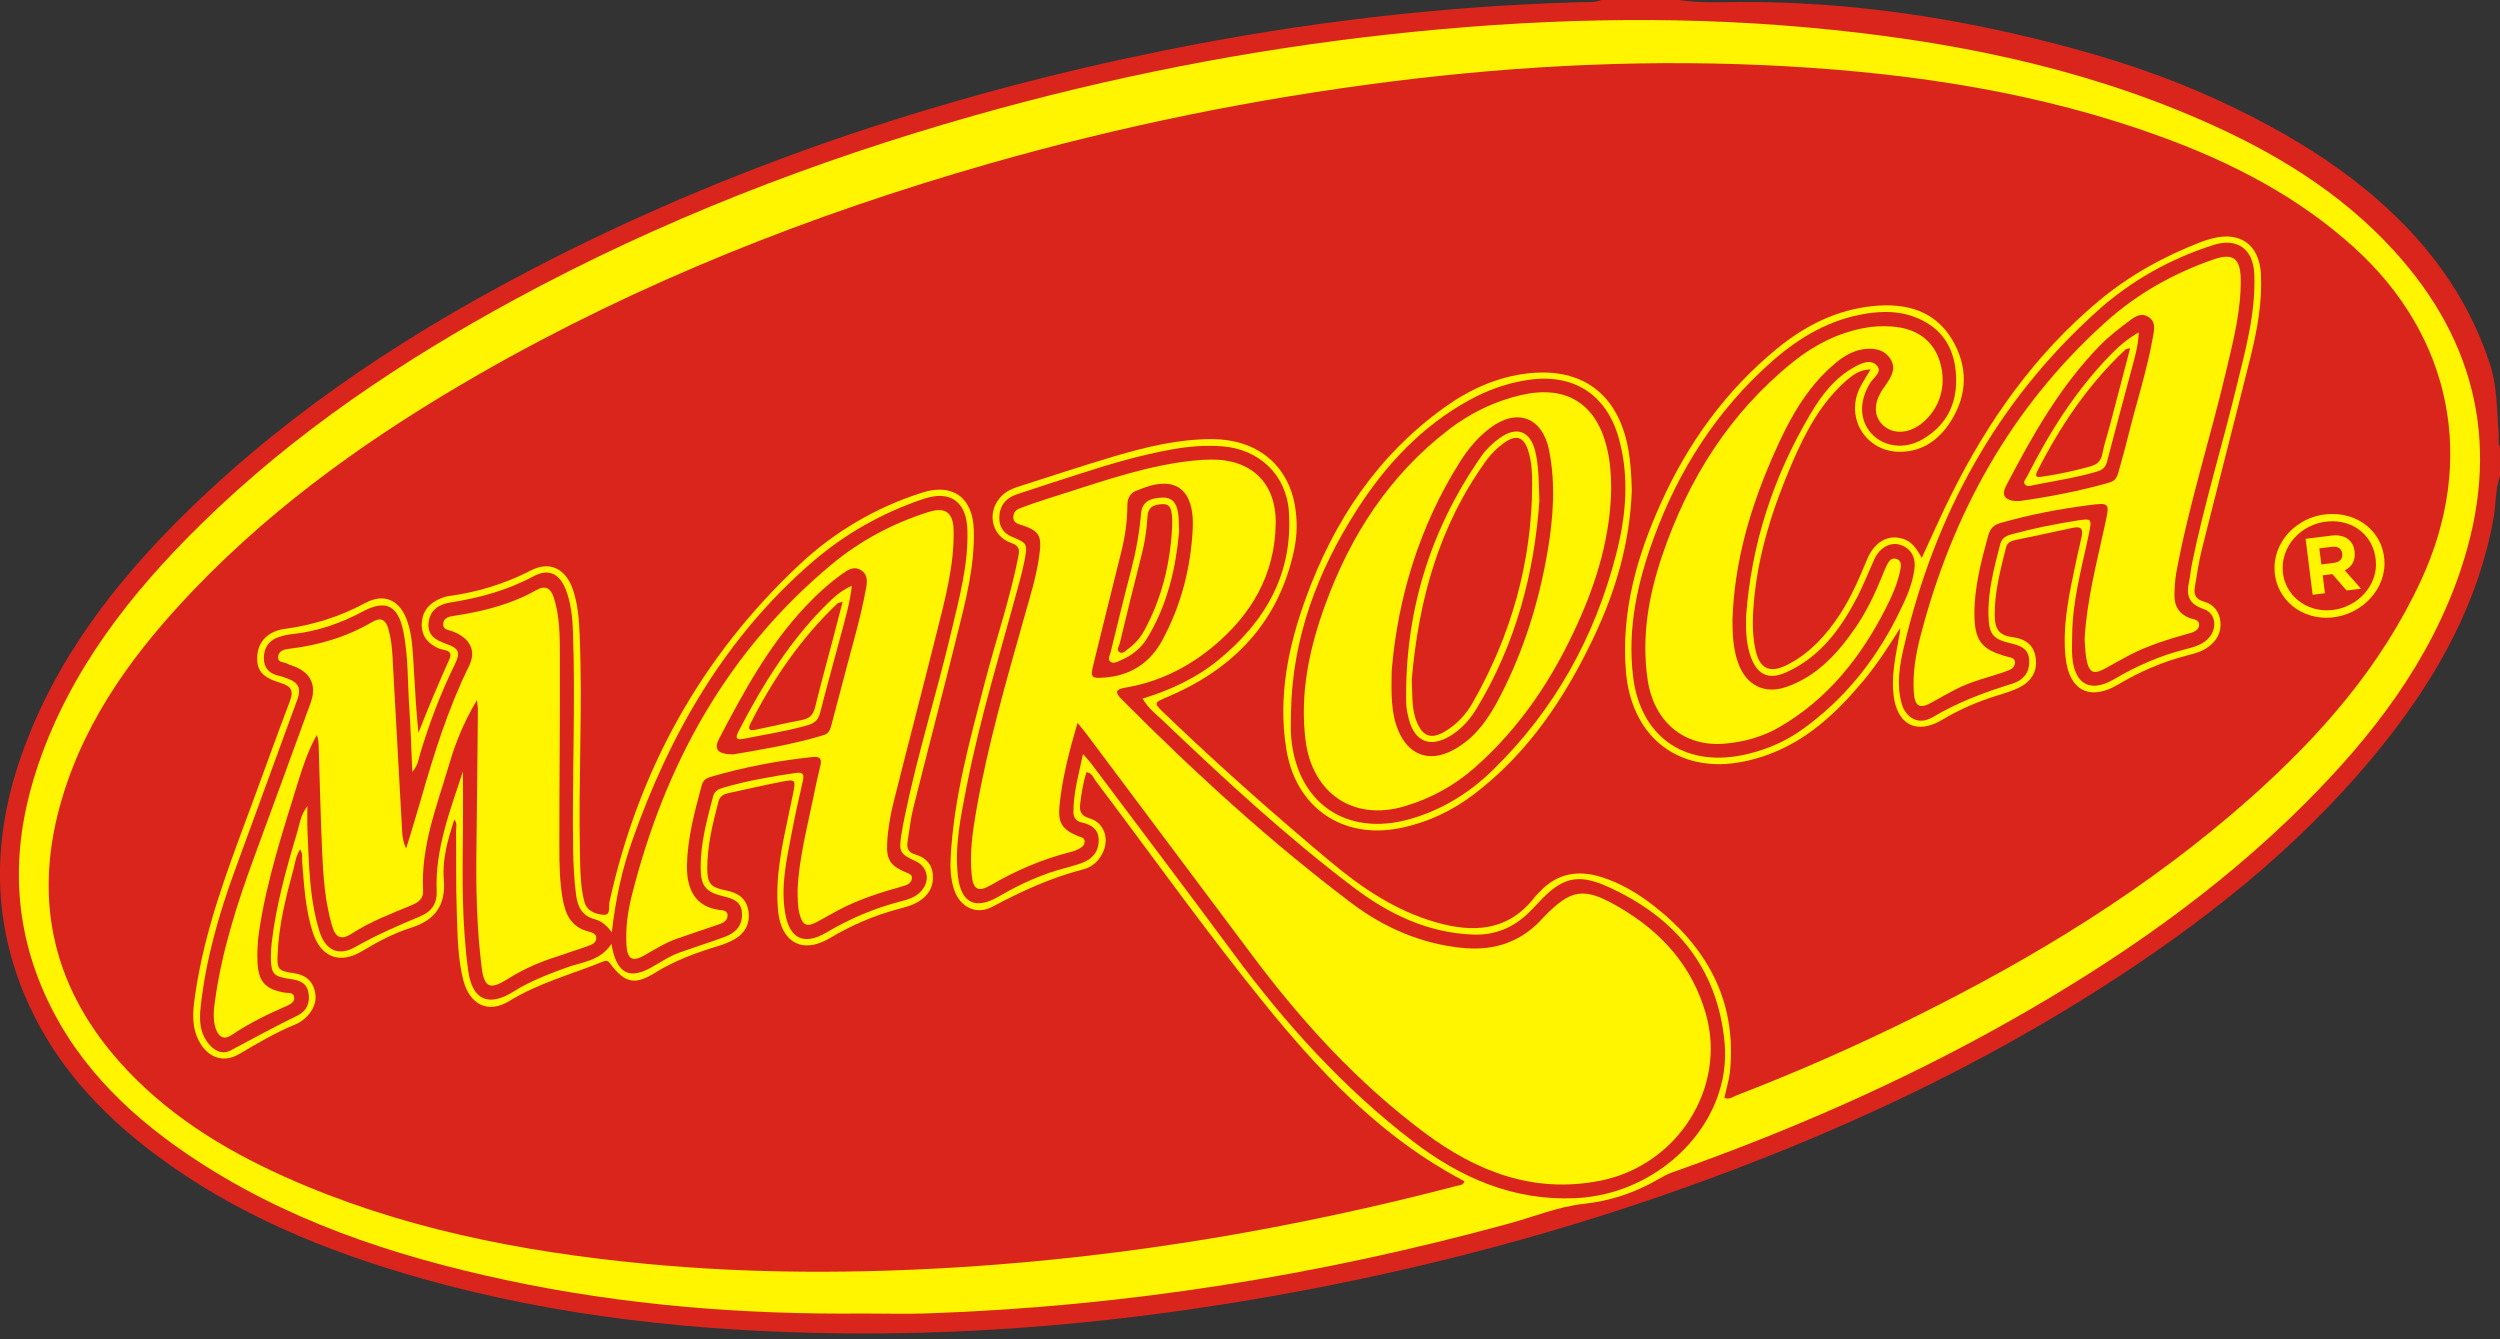 <svg xmlns="http://www.w3.org/2000/svg" width="280" height="150" viewBox="0 0 280 150" fill="none"><rect x="0" y="0" width="280" height="150" fill="#333333" stroke="none"/><g clip-path="url(#clip0_2507_3145)"><path d="M280 53.291C279.463 54.858 279.555 56.522 279.262 58.129C277.542 67.562 273.027 75.657 267.167 83.062C258.823 93.602 248.548 101.986 237.365 109.328C221.737 119.584 204.898 127.337 187.291 133.514C172.514 138.697 157.392 142.563 141.977 145.258C126.096 148.036 110.086 149.539 93.955 149.334C78.138 149.133 62.482 147.502 47.198 143.182C36.473 140.151 26.271 135.965 17.287 129.218C10.991 124.49 5.835 118.791 2.756 111.45C-0.961 102.584 -0.759 93.602 2.384 84.641C6.164 73.864 12.966 65.087 21.034 57.214C33.012 45.522 46.918 36.565 61.778 29.025C83.574 17.964 106.598 10.458 130.516 5.625C145.91 2.516 161.462 0.668 177.172 0.241C177.895 0.223 178.636 0.305 179.331 0.003H188.084C190.291 0.354 192.529 0.241 194.734 0.226C207.542 0.15 220.054 2.116 232.359 5.476C238.426 7.132 244.35 9.226 250.036 11.979C255.393 14.571 260.484 17.546 265.082 21.333C271.433 26.568 276.289 32.864 278.875 40.775C279.719 43.355 279.64 46.034 279.859 48.684C279.896 49.126 279.725 49.592 279.994 50.013V53.294L280 53.291Z" fill="#DA251C"></path><path d="M96.702 147.114C83.221 147.245 69.827 146.184 56.638 143.361C43.958 140.648 31.747 136.605 20.906 129.218C13.817 124.389 7.942 118.459 4.604 110.379C1.204 102.15 1.464 93.836 4.314 85.547C7.939 74.998 14.619 66.47 22.458 58.766C32.906 48.494 44.955 40.427 57.784 33.473C74.034 24.665 91.175 18.034 108.931 12.991C124.255 8.637 139.846 5.573 155.688 3.838C171.267 2.134 186.874 1.662 202.499 3.079C217.685 4.457 232.539 7.32 246.597 13.473C254.637 16.991 262.073 21.467 268.055 28.003C277.579 38.409 280.086 50.385 275.631 63.729C272.177 74.08 265.686 82.483 258.064 90.083C248.314 99.806 237.106 107.562 225.158 114.315C213.066 121.148 200.39 126.675 187.304 131.303C186.752 131.498 186.222 131.782 185.713 132.078C183.118 133.596 180.347 134.508 177.347 134.837C174.481 135.151 171.801 136.273 169.039 137.029C147.679 142.873 125.956 146.349 103.809 147.102C101.443 147.181 99.071 147.114 96.702 147.114Z" fill="#FFF501"></path><path d="M193.133 122.959C193.356 121.904 193.685 120.864 193.779 119.8C194.475 112.065 191.197 106.129 185.261 101.477C183.505 100.102 181.59 98.949 179.429 98.254C176.752 97.394 174.395 97.791 172.429 99.9C172.273 100.068 172.093 100.214 171.956 100.394C168.983 104.303 165.054 104.525 160.758 103.279C156.288 101.983 152.526 99.446 149.008 96.504C142.648 91.184 136.443 85.687 130.462 79.943C129.169 78.702 129.19 78.723 130.788 78.043C138.221 74.885 143.239 69.638 144.947 61.571C145.297 59.909 145.319 58.205 145.014 56.543C144.172 51.943 140.672 49.183 135.727 49.18C131.95 49.18 128.312 50.065 124.727 51.129C121.145 52.19 117.602 53.376 114.041 54.507C113.385 54.714 112.769 54.998 112.257 55.479C110.468 57.168 110.94 60.001 113.239 60.802C114.123 61.113 114.218 61.498 114.062 62.29C113.126 67.08 111.526 71.693 110.309 76.406C108.635 82.885 106.821 89.333 106.471 96.068C106.41 97.26 106.477 98.437 106.84 99.577C107.48 101.58 109.321 102.535 111.147 101.556C114.416 99.809 117.748 98.288 121.349 97.361C122.398 97.093 123.166 96.343 123.596 95.309C124.227 93.794 123.593 92.111 122.032 91.653C121.026 91.358 120.876 90.839 120.986 89.961C121.132 88.787 121.315 87.626 121.681 86.486C122.315 86.553 122.456 87.111 122.736 87.483C129.075 95.876 135.169 104.468 141.797 112.623C147.593 119.757 153.919 126.483 162.017 131.193C162.679 131.578 163.355 131.94 164.017 132.306C163.871 132.767 163.505 132.73 163.224 132.803C145.056 137.544 126.629 140.706 107.873 141.901C95.977 142.66 84.092 142.675 72.223 141.535C58.321 140.197 44.711 137.556 31.881 131.797C24.839 128.636 18.369 124.608 13.217 118.736C5.634 110.093 3.704 100.202 6.985 89.303C9.744 80.135 15.329 72.687 21.866 65.888C31.168 56.217 42.028 48.586 53.613 41.936C71.653 31.586 90.855 24.028 110.821 18.317C125.568 14.101 140.556 11.055 155.764 9.137C170.535 7.274 185.371 6.579 200.249 7.433C214.545 8.253 228.615 10.396 242.134 15.345C250.018 18.232 257.393 22.04 263.677 27.735C274.628 37.665 277.375 51.528 271.183 64.946C266.716 74.62 259.887 82.406 252.027 89.388C240.704 99.446 227.887 107.245 214.362 113.943C207.865 117.16 201.24 120.077 194.478 122.687C194.078 122.843 193.697 123.187 193.133 122.962V122.959Z" fill="#DA251C"></path><path d="M121.291 84.461C120.809 86.76 120.221 88.797 120.224 90.949C120.224 91.583 120.526 91.971 121.154 92.114C122.279 92.37 123.102 92.907 123.053 94.221C123.001 95.544 122.202 96.303 121.047 96.702C119.885 97.102 118.672 97.349 117.516 97.754C115.535 98.446 113.654 99.358 111.833 100.419C109.251 101.925 107.635 101.151 107.291 98.157C106.897 94.763 107.608 91.443 108.251 88.138C109.785 80.263 112.19 72.611 114.257 64.873C114.434 64.214 114.599 63.55 114.727 62.879C115.108 60.87 115.102 60.864 113.291 60.098C112.327 59.69 111.9 58.925 111.922 57.94C111.949 56.665 112.638 55.787 113.83 55.382C116.248 54.565 118.681 53.796 121.108 53.01C124.446 51.924 127.812 50.952 131.276 50.33C133.126 49.998 134.983 49.848 136.858 49.985C141.007 50.29 144.075 53.162 144.355 57.309C144.825 64.251 141.727 69.601 136.507 73.885C134.017 75.931 131.132 77.272 127.977 78.242C128.577 79.309 129.462 79.964 130.236 80.702C137.09 87.248 144.053 93.675 151.617 99.4C155.556 102.382 159.913 104.492 165.008 104.672C167.493 104.76 169.544 103.876 171.282 102.16C171.639 101.809 171.986 101.446 172.325 101.077C174.855 98.346 176.624 97.769 179.99 99.275C187.569 102.669 192.386 108.334 193.157 116.806C193.962 125.657 186.026 133.752 176.456 134.194C169.517 134.514 163.593 131.919 158.267 127.843C150.468 121.879 143.959 114.657 138.135 106.776C132.861 99.635 127.498 92.562 122.169 85.458C121.958 85.178 121.708 84.928 121.294 84.455L121.291 84.461Z" fill="#DA251C"></path><path d="M33.613 95.129C33.119 95.888 33.043 96.708 32.836 97.471C32.006 100.504 31.253 103.556 31.098 106.711C31.006 108.593 31.116 108.73 32.933 109.004C34.025 109.169 34.817 109.638 35.18 110.712C35.57 111.867 35.253 112.882 34.467 113.742C34.104 114.135 33.647 114.504 33.156 114.705C30.909 115.617 28.842 116.843 26.759 118.068C24.854 119.19 22.948 118.306 22.064 116.114C21.402 114.471 21.652 112.803 21.902 111.129C22.924 104.279 25.323 97.836 27.723 91.391C29.311 87.126 30.829 82.833 32.448 78.58C32.893 77.415 32.698 76.876 31.464 76.504C29.317 75.861 28.717 75.065 28.817 73.446C28.909 71.918 29.976 70.699 31.854 70.443C35.055 70.007 38.037 69.083 40.894 67.543C43.104 66.351 44.854 67.254 45.65 69.665C46.186 71.284 46.226 72.976 46.333 74.656C46.485 77.126 46.607 79.598 46.863 82.089C47.955 79.287 49.113 76.543 50.336 73.824C50.821 72.745 49.641 72.854 49.135 72.626C47.985 72.104 47.263 71.33 47.232 70.046C47.202 68.736 47.83 67.781 48.985 67.196C49.385 66.992 49.83 66.818 50.272 66.76C53.507 66.321 56.558 65.385 59.479 63.882C61.561 62.809 63.33 63.699 64.122 65.912C64.729 67.607 64.851 69.382 64.924 71.156C65.26 79.214 64.778 87.275 64.949 95.333C64.982 96.882 64.979 98.431 65.229 99.965C65.287 100.321 65.363 100.681 65.461 101.028C65.763 102.096 66.772 102.391 67.592 102.461C68.449 102.535 68.15 101.498 68.269 100.971C71.528 86.248 78.495 73.592 89.513 63.26C93.473 59.546 98.105 56.812 103.312 55.165C106.724 54.086 108.958 55.748 109.065 59.339C109.184 63.354 108.178 67.196 107.224 71.037C105.611 77.528 103.913 83.998 102.291 90.489C101.983 91.721 101.852 92.998 101.65 94.254C101.537 94.958 101.693 95.471 102.504 95.699C103.653 96.022 104.403 96.775 104.483 98.025C104.565 99.33 103.998 100.294 102.882 100.974C102.166 101.413 101.367 101.608 100.58 101.818C97.876 102.547 95.342 103.635 92.94 105.071C89.912 106.882 87.486 105.583 87.147 102.019C86.787 98.239 87.617 94.592 88.394 90.937C88.537 90.269 88.684 89.602 88.818 88.934C89.144 87.321 89.108 87.251 87.534 87.556C85.568 87.937 83.617 88.391 81.656 88.812C81.095 88.931 80.638 89.132 80.47 89.769C79.827 92.239 79.205 94.714 79.214 97.288C79.22 98.971 79.598 99.391 81.315 99.727C82.65 99.989 83.62 100.629 83.824 102.047C84.028 103.461 83.434 104.544 82.199 105.233C81.65 105.541 81.043 105.772 80.44 105.955C77.949 106.708 75.531 107.602 73.296 108.989C71.086 110.361 69.952 110.083 68.354 107.94C68.071 107.559 67.9 107.544 67.482 107.715C63.994 109.135 60.336 110.087 57.064 112.105C54.683 113.574 52.601 112.535 51.888 109.772C51.26 107.34 51.257 104.809 51.165 102.312C51.049 99.221 51.11 96.12 51.08 93.025C51.077 92.647 51.26 92.233 50.875 91.787C50.165 94.028 49.516 96.218 49.708 98.498C49.946 101.358 48.75 103.05 46.046 103.904C44.092 104.522 42.281 105.492 40.512 106.55C38.061 108.019 35.951 107.208 35.052 104.48C34.204 101.907 34.064 99.211 33.842 96.534C33.805 96.105 33.945 95.644 33.616 95.129H33.613Z" fill="#FFF501"></path><path d="M209.518 41.363C208.292 41.424 207.573 41.946 206.887 42.537C203.938 45.08 202.194 48.427 200.694 51.915C198.542 56.912 196.89 62.056 196.423 67.522C196.274 69.254 196.24 70.979 196.594 72.69C197.042 74.867 198.152 75.467 200.127 74.483C202.685 73.205 204.539 71.144 206.082 68.79C207.335 66.879 208.228 64.784 209.1 62.678C209.972 60.562 211.664 59.72 213.399 60.449C214.292 60.824 214.737 61.62 215.24 62.485C216.375 60.043 217.387 57.72 218.518 55.452C222.64 47.18 227.865 39.732 235.009 33.747C238.463 30.851 242.36 28.704 246.555 27.083C246.936 26.936 247.335 26.826 247.729 26.72C250.884 25.857 253.055 27.415 253.222 30.692C253.384 33.863 252.811 36.958 252.052 40.01C250.259 47.208 248.393 54.391 246.594 61.589C246.253 62.955 246.064 64.36 245.823 65.748C245.68 66.565 245.899 67.12 246.817 67.37C247.93 67.674 248.585 68.516 248.692 69.656C248.802 70.833 248.271 71.769 247.32 72.467C246.604 72.995 245.756 73.205 244.921 73.421C242.21 74.126 239.67 75.214 237.268 76.647C234.091 78.543 231.756 77.376 231.35 73.678C231 70.464 231.591 67.327 232.247 64.202C232.527 62.867 232.805 61.528 233.122 60.202C233.335 59.312 233.164 58.891 232.137 59.12C230.003 59.595 227.862 60.031 225.722 60.482C225.21 60.592 224.808 60.772 224.658 61.376C224.03 63.894 223.365 66.403 223.408 69.031C223.426 70.324 223.841 71.162 225.323 71.348C227.064 71.568 227.841 72.394 228.009 73.778C228.18 75.193 227.533 76.342 226.061 77.05C225.326 77.403 224.533 77.644 223.753 77.882C221.564 78.546 219.49 79.44 217.518 80.62C214.698 82.309 212.496 81.193 212.088 77.918C211.826 75.812 212.249 73.748 212.631 71.69C212.713 71.251 212.817 70.818 212.823 70.342C211.53 72.388 210.231 74.412 208.688 76.257C205.676 79.858 202.319 83.022 197.758 84.614C196.548 85.034 195.31 85.352 194.042 85.495C187.417 86.251 182.667 82.123 182.103 75.193C181.557 68.498 183.338 62.29 186.051 56.287C189.097 49.552 193.335 43.693 199.088 38.994C202.219 36.439 205.74 34.677 209.817 34.275C213.402 33.921 216.649 34.738 218.612 37.991C220.414 40.973 220.405 44.171 218.493 47.174C217.216 49.183 215.439 50.543 212.917 50.601C208.972 50.69 206.539 46.729 208.399 43.244C208.695 42.689 209.042 42.162 209.521 41.36L209.518 41.363Z" fill="#FFF501"></path><path d="M182.761 54.912C182.566 60.696 180.984 66.135 178.523 71.321C175.292 78.135 171.185 84.315 165.084 88.958C162.621 90.833 159.871 92.126 156.834 92.742C150.334 94.062 145.105 90.431 144.06 83.867C143.13 78.034 144.267 72.455 146.252 66.998C149.386 58.37 154.276 50.992 161.834 45.592C164.642 43.586 167.779 42.171 171.243 41.805C177.283 41.168 181.213 44.19 182.338 50.156C182.633 51.729 182.719 53.318 182.761 54.909V54.912Z" fill="#FFF501"></path><path d="M261.298 57.565C264.637 57.61 267.125 60.043 267.064 63.205C267.003 66.467 263.978 69.22 260.491 69.19C257.222 69.162 254.689 66.662 254.744 63.522C254.805 60.211 257.768 57.516 261.295 57.565H261.298Z" fill="#FFF501"></path><path d="M120.687 80.949C119.73 84.196 118.965 87.193 118.66 90.281C118.474 92.166 118.992 92.925 120.724 93.638C121.047 93.772 121.486 93.778 121.477 94.278C121.468 94.702 121.142 94.913 120.822 95.08C120.541 95.227 120.239 95.343 119.931 95.419C116.77 96.211 113.809 97.48 110.998 99.12C109.596 99.94 109.001 99.666 108.834 98.047C108.581 95.626 108.916 93.23 109.331 90.849C110.608 83.525 112.666 76.397 114.678 69.257C115.331 66.937 116.072 64.629 116.401 62.232C116.721 59.894 116.41 59.434 114.181 58.732C113.782 58.607 113.52 58.409 113.492 58.001C113.462 57.485 113.757 57.101 114.203 56.934C115.264 56.528 116.343 56.156 117.428 55.818C122.169 54.348 126.84 52.62 131.767 51.836C133.023 51.635 134.3 51.495 135.572 51.473C140.108 51.394 142.938 54.071 142.88 58.601C142.81 64.351 140.154 68.888 135.788 72.476C132.962 74.8 129.749 76.379 126.117 77.001C125.041 77.184 124.742 77.434 125.645 78.342C133.752 86.486 142.215 94.239 151.389 101.163C155.014 103.897 159.157 105.705 163.792 106.166C167.353 106.523 170.359 105.523 172.773 102.849C172.804 102.815 172.834 102.782 172.865 102.748C175.981 99.516 177.411 99.321 181.316 101.593C186.075 104.358 189.533 108.187 191.06 113.565C193.423 121.873 187.835 130.556 179.194 132.248C171.7 133.715 165.319 131.178 159.526 126.849C152.109 121.303 145.892 114.532 140.352 107.129C134.133 98.818 127.91 90.51 121.684 82.202C121.419 81.849 121.13 81.51 120.678 80.949H120.687Z" fill="#FFF501"></path><path d="M51.848 86.4C50.421 90.775 48.717 95.083 48.909 99.788C48.967 101.196 48.333 102.117 47.04 102.644C44.555 103.663 42.11 104.754 39.759 106.08C37.894 107.132 36.427 106.413 35.775 104.297C34.631 100.599 34.607 96.757 34.433 92.94C34.4 92.172 34.427 91.4 34.427 90.272C33.622 91.376 33.543 92.364 33.275 93.263C32.067 97.275 30.942 101.309 30.442 105.486C30.372 106.071 30.332 106.666 30.338 107.254C30.357 109.059 30.646 109.385 32.412 109.635C33.348 109.766 34.25 109.949 34.518 111.041C34.805 112.212 34.36 113.23 33.357 113.721C30.823 114.962 28.345 116.297 25.863 117.632C24.799 118.206 23.829 117.59 23.168 116.638C22.363 115.483 22.323 114.166 22.466 112.83C23.043 107.501 24.503 102.391 26.345 97.376C28.68 91.01 30.994 84.635 33.329 78.266C33.711 77.226 33.473 76.489 32.412 76.083C32.031 75.937 31.646 75.772 31.25 75.69C30.156 75.464 29.546 74.806 29.552 73.705C29.555 72.617 30.052 71.763 31.131 71.385C31.643 71.205 32.186 71.077 32.726 71.019C35.531 70.72 38.125 69.827 40.61 68.498C43.198 67.114 44.586 67.796 45.174 70.711C45.744 73.534 45.641 76.421 45.842 79.281C46.003 81.595 46.064 83.915 46.177 86.452C46.833 85.72 46.894 84.943 47.101 84.263C48.128 80.903 49.36 77.629 50.912 74.473C51.598 73.08 51.449 72.626 49.973 72.111C48.793 71.699 47.854 71.165 48.003 69.739C48.15 68.336 49.141 67.69 50.394 67.489C53.653 66.967 56.784 66.138 59.726 64.559C61.464 63.626 62.677 64.235 63.385 66.08C63.961 67.589 64.119 69.171 64.174 70.772C64.455 78.876 64.074 86.983 64.189 95.086C64.214 96.818 64.299 98.544 64.525 100.263C64.696 101.583 65.229 102.605 66.635 102.965C67.351 103.147 67.903 103.614 68.528 104.41C68.939 100.73 69.665 97.403 70.793 94.19C75.013 82.196 81.18 71.437 90.918 62.998C94.608 59.799 98.797 57.437 103.422 55.879C106.406 54.873 108.248 56.156 108.348 59.333C108.473 63.248 107.431 67.001 106.544 70.763C104.912 77.675 102.76 84.452 101.339 91.416C101.193 92.129 101.05 92.846 100.94 93.565C100.665 95.403 100.812 95.659 102.537 96.446C104.034 97.129 104.236 98.873 102.949 100.028C102.348 100.568 101.595 100.769 100.848 100.964C97.918 101.724 95.171 102.894 92.565 104.437C90.025 105.94 88.406 105.126 87.927 102.211C87.437 99.221 88.092 96.318 88.647 93.413C89.022 91.446 89.446 89.486 89.903 87.537C90.086 86.76 89.995 86.44 89.089 86.574C86.382 86.977 83.693 87.437 81.059 88.205C80.513 88.364 80.034 88.553 79.87 89.184C79.174 91.827 78.449 94.468 78.473 97.23C78.492 99.227 79.043 99.903 80.967 100.373C82.025 100.632 83.037 100.913 83.101 102.275C83.168 103.675 82.388 104.486 81.171 104.931C79.504 105.538 77.815 106.08 76.141 106.672C74.973 107.083 73.961 107.797 72.885 108.388C70.564 109.669 69.244 109.038 68.619 106.419C68.577 106.245 68.549 106.068 68.479 105.708C67.229 107.666 65.138 107.736 63.354 108.397C61.345 109.144 59.357 109.894 57.525 111.05C54.714 112.818 52.888 112.001 52.439 108.721C51.729 103.519 51.784 98.278 51.848 93.041C51.875 90.824 51.851 88.608 51.851 86.388L51.848 86.4Z" fill="#DA251C"></path><path d="M195.56 68.97C195.542 70.577 195.545 72.178 196.136 73.693C196.889 75.626 198.145 76.159 200.045 75.306C203.871 73.589 206.179 70.406 208.036 66.833C208.642 65.662 209.124 64.428 209.664 63.223C209.795 62.934 209.905 62.632 210.063 62.357C210.743 61.184 211.859 60.678 212.911 61.046C214.027 61.437 214.603 62.431 214.411 63.793C214.149 65.668 213.331 67.354 212.493 69.028C209.963 74.08 206.502 78.364 201.895 81.672C199.831 83.153 197.526 84.108 195.033 84.596C188.481 85.876 183.694 82.367 182.901 75.739C182.258 70.351 183.392 65.226 185.231 60.223C188.026 52.62 192.273 45.964 198.374 40.555C201.496 37.787 204.981 35.714 209.197 35.098C210.892 34.851 212.588 34.854 214.2 35.418C217.036 36.409 218.704 38.415 219.027 41.443C219.38 44.778 218.289 47.47 215.325 49.202C213.289 50.394 210.914 50.049 209.56 48.51C208.222 46.988 208.234 44.821 209.502 42.824C209.859 42.263 210.819 41.674 210.246 40.988C209.548 40.159 208.524 40.662 207.728 41.092C205.484 42.305 203.984 44.302 202.74 46.412C198.63 53.373 196.161 60.882 195.566 68.97H195.56Z" fill="#DA251C"></path><path d="M232.082 71.196C232.103 67.293 233.173 63.559 233.957 59.775C234.304 58.098 234.283 58.043 232.609 58.306C230.133 58.693 227.679 59.184 225.258 59.854C224.633 60.028 224.191 60.296 224.021 60.958C223.341 63.604 222.621 66.242 222.713 69.013C222.78 71.028 223.197 71.571 225.13 72.037C226.182 72.293 227.191 72.553 227.267 73.931C227.347 75.352 226.585 76.202 225.356 76.58C222.255 77.534 219.252 78.659 216.444 80.333C214.92 81.242 213.432 80.461 212.966 78.736C212.389 76.592 212.767 74.449 213.255 72.379C216.694 57.729 223.585 45.025 234.844 34.879C238.637 31.461 243.045 28.982 247.935 27.43C250.557 26.598 252.359 27.897 252.478 30.653C252.67 35.089 251.46 39.305 250.429 43.552C248.841 50.098 246.85 56.54 245.502 63.144C245.365 63.812 245.32 64.498 245.173 65.162C244.841 66.644 245.115 67.644 246.777 68.199C248.307 68.708 248.399 70.659 247.079 71.742C246.387 72.309 245.536 72.522 244.701 72.733C241.896 73.443 239.286 74.595 236.795 76.062C234.121 77.638 232.322 76.656 232.091 73.516C232.036 72.748 232.082 71.97 232.082 71.196Z" fill="#DA251C"></path><path d="M144.596 79.602C144.77 71.409 147.557 64.028 151.904 57.202C155.148 52.11 159.188 47.766 164.554 44.815C166.645 43.665 168.868 42.876 171.24 42.537C176.228 41.824 179.917 44.171 181.289 49.031C182.527 53.412 182.118 57.793 180.999 62.12C178.6 71.397 174.097 79.507 167.218 86.23C164.578 88.809 161.49 90.724 157.904 91.739C150.758 93.769 145.197 89.897 144.602 82.467C144.526 81.519 144.593 80.559 144.593 79.602H144.596Z" fill="#DA251C"></path><path d="M266.11 63.266C266.085 66.025 263.537 68.376 260.585 68.358C257.814 68.342 255.643 66.248 255.655 63.604C255.671 60.687 258.238 58.324 261.329 58.382C264.11 58.431 266.131 60.501 266.107 63.266H266.11Z" fill="#DA251C"></path><path d="M133.593 59.065C133.392 63.531 132.306 67.775 130.175 71.714C128.8 74.254 126.623 75.665 123.712 75.888C122.218 76.001 122.102 75.876 122.456 74.44C123.492 70.251 124.517 66.059 125.569 61.873C126.004 60.144 126.258 58.394 126.267 56.617C126.273 55.714 126.608 55.15 127.465 54.882C127.724 54.799 127.974 54.684 128.23 54.592C131.492 53.437 133.395 54.684 133.59 58.11C133.608 58.428 133.59 58.748 133.59 59.065H133.593Z" fill="#DA251C"></path><path d="M53.421 78.391C51.952 80.882 51.028 83.15 50.336 85.513C48.97 90.175 47.119 94.739 47.388 99.742C47.433 100.623 46.903 101.044 46.174 101.349C43.866 102.312 41.522 103.19 39.397 104.565C38.217 105.33 37.576 105.038 37.177 103.65C36.39 100.922 36.198 98.096 36.073 95.278C35.897 91.321 35.814 87.361 35.686 83.4C35.674 83.05 35.628 82.702 35.476 82.321C34.552 83.977 33.945 85.748 33.397 87.534C31.692 93.056 29.881 98.55 29.021 104.294C28.851 105.428 28.796 106.559 28.838 107.699C28.921 109.931 29.698 110.8 31.884 111.175C32.269 111.239 32.805 111.099 32.933 111.611C33.07 112.16 32.592 112.455 32.189 112.629C30.012 113.571 27.893 114.608 25.918 115.937C25.031 116.535 24.457 116.08 24.159 115.19C23.832 114.212 23.924 113.212 24.061 112.215C24.829 106.541 26.576 101.132 28.549 95.784C30.643 90.105 32.711 84.415 34.787 78.73C35.494 76.79 34.83 75.351 32.903 74.617C32.647 74.519 32.375 74.449 32.14 74.321C31.778 74.123 31.113 74.245 31.146 73.592C31.186 72.903 31.781 72.739 32.326 72.674C35.668 72.272 38.833 71.351 41.747 69.629C42.613 69.117 43.192 69.4 43.485 70.385C43.787 71.4 43.9 72.431 43.958 73.479C44.311 80.025 44.674 86.571 45.04 93.117C45.074 93.742 45.162 94.364 45.494 95.022C46.049 93.184 46.622 91.352 47.15 89.507C48.607 84.428 50.171 79.391 52.519 74.629C53.366 72.912 52.699 71.54 50.799 70.754C50.33 70.559 49.564 70.577 49.644 69.83C49.723 69.092 50.449 69.034 51.022 68.946C54.193 68.455 57.269 67.674 60.092 66.077C61.104 65.504 61.702 65.909 62.034 66.955C62.696 69.031 62.699 71.187 62.708 73.315C62.735 80.51 62.641 87.705 62.65 94.897C62.65 96.852 62.68 98.812 63.034 100.751C63.339 102.422 63.97 103.782 65.778 104.294C66.183 104.41 66.793 104.522 66.787 105.068C66.778 105.644 66.19 105.836 65.726 106.001C64.351 106.489 62.958 106.919 61.583 107.397C59.9 107.983 58.296 108.733 56.787 109.69C54.906 110.882 54.229 110.614 53.946 108.355C53.378 103.83 53.299 99.278 53.366 94.721C53.439 89.62 53.473 84.522 53.522 79.422C53.522 79.211 53.482 78.998 53.418 78.385L53.421 78.391Z" fill="#FFF501"></path><path d="M89.327 99.736C89.47 96.123 90.425 92.644 91.132 89.123C91.355 88.01 91.601 86.897 91.873 85.794C92.059 85.034 91.9 84.693 91.022 84.784C87.162 85.19 83.367 85.909 79.641 86.995C79.135 87.141 78.757 87.355 78.601 87.934C77.805 90.879 77.004 93.821 76.94 96.9C76.885 99.599 77.882 101.593 80.629 101.919C81.004 101.964 81.534 101.989 81.489 102.577C81.449 103.093 81.04 103.346 80.592 103.501C79.001 104.05 77.4 104.574 75.812 105.132C74.516 105.586 73.357 106.321 72.171 107.001C70.842 107.763 70.263 107.437 70.168 105.891C70.052 104.013 70.29 102.16 70.748 100.346C74.433 85.714 81.373 73.019 93.108 63.242C96.315 60.571 99.973 58.616 103.97 57.351C105.864 56.751 106.757 57.379 106.803 59.363C106.894 63.281 105.867 67.028 104.931 70.775C103.345 77.129 101.681 83.464 100.089 89.818C99.702 91.361 99.428 92.937 99.358 94.531C99.284 96.284 99.736 96.961 101.37 97.669C101.699 97.812 102.156 97.891 102.138 98.324C102.114 98.916 101.623 99.111 101.114 99.254C98.656 99.946 96.223 100.708 93.955 101.907C93.111 102.352 92.29 102.846 91.443 103.288C90.364 103.852 89.894 103.626 89.568 102.44C89.324 101.55 89.345 100.638 89.33 99.724L89.327 99.736Z" fill="#FFF501"></path><path d="M194.036 69.367C194.039 71.062 194.109 72.742 194.709 74.351C195.606 76.76 197.636 77.781 200.054 76.943C203.496 75.751 205.81 73.196 207.804 70.309C209.051 68.504 209.984 66.525 210.81 64.498C210.981 64.077 211.145 63.65 211.35 63.245C211.56 62.824 211.85 62.421 212.405 62.601C212.966 62.784 212.941 63.29 212.853 63.745C212.551 65.324 211.899 66.781 211.173 68.202C208.386 73.656 204.685 78.303 199.304 81.431C197.423 82.525 195.35 83.095 193.203 83.287C188.609 83.696 185.221 80.842 184.529 76.089C183.837 71.33 184.633 66.739 186.157 62.248C189.072 53.659 193.731 46.226 200.877 40.494C203.182 38.647 205.764 37.327 208.691 36.754C209.77 36.543 210.862 36.488 211.959 36.574C214.722 36.793 216.563 38.168 217.277 40.543C218.078 43.214 217.24 45.906 215.109 47.516C213.652 48.613 211.95 48.641 210.859 47.586C209.841 46.601 209.841 45.144 210.859 43.598C210.984 43.409 211.13 43.232 211.255 43.043C211.816 42.19 212.395 41.29 211.767 40.269C211.091 39.162 209.969 38.946 208.767 39.104C207.557 39.263 206.542 39.863 205.615 40.632C202.322 43.357 200.374 47.004 198.691 50.815C196.075 56.729 194.255 62.851 194.039 69.37L194.036 69.367Z" fill="#FFF501"></path><path d="M233.478 71.522C233.737 67.159 234.835 63.016 235.74 58.842C236.295 56.293 236.359 56.263 233.829 56.595C230.53 57.028 227.268 57.647 224.063 58.571C223.256 58.803 222.89 59.217 222.673 60.01C221.893 62.87 221.131 65.723 221.134 68.717C221.14 71.754 221.92 72.778 224.826 73.55C225.219 73.653 225.71 73.699 225.676 74.245C225.646 74.757 225.237 74.989 224.777 75.153C222.853 75.845 220.826 76.263 219.002 77.226C218.158 77.675 217.31 78.117 216.49 78.602C215.021 79.464 214.438 79.187 214.338 77.455C214.216 75.345 214.566 73.275 215.094 71.242C218.652 57.531 225.246 45.592 235.865 36.043C239.396 32.869 243.481 30.586 247.963 29.04C250.085 28.308 250.92 28.936 250.96 31.232C251.018 34.726 250.149 38.083 249.356 41.449C247.576 49.019 245.167 56.437 243.753 64.095C243.606 64.897 243.564 65.72 243.539 66.537C243.497 67.861 244.042 68.809 245.359 69.257C245.756 69.391 246.366 69.424 246.298 70.053C246.244 70.568 245.765 70.769 245.323 70.897C242.954 71.571 240.597 72.266 238.408 73.425C237.564 73.873 236.728 74.336 235.896 74.806C234.478 75.611 233.969 75.397 233.673 73.766C233.536 73.01 233.53 72.229 233.472 71.522H233.478Z" fill="#FFF501"></path><path d="M180.453 54.665C180.38 59.946 178.907 64.903 176.773 69.662C173.993 75.864 170.307 81.461 165.151 85.992C162.864 88.004 160.239 89.434 157.316 90.303C151.593 92.004 146.94 88.873 146.212 82.836C145.578 77.598 146.648 72.608 148.428 67.726C151.261 59.958 155.602 53.241 162.221 48.141C164.666 46.257 167.389 44.924 170.416 44.235C175.362 43.107 178.733 45.156 179.953 50.062C180.328 51.574 180.453 53.11 180.453 54.665Z" fill="#FFF501"></path><path d="M132.059 59.592C131.687 63.629 130.758 67.754 128.471 71.492C127.755 72.662 126.718 73.449 125.48 73.973C125.136 74.12 124.678 74.397 124.337 74.086C124.035 73.812 124.306 73.391 124.389 73.056C125.145 69.967 125.895 66.879 126.7 63.803C127.242 61.729 127.614 59.638 127.8 57.504C127.907 56.281 128.678 55.775 130.191 55.732C131.377 55.699 131.788 56.449 131.944 57.421C132.044 58.046 132.017 58.69 132.062 59.592H132.059Z" fill="#FFF501"></path><path d="M82.104 84.492C80.312 84.474 79.928 83.894 80.562 82.69C83.29 77.495 86.071 72.342 90.135 68.01C91.449 66.607 92.845 65.33 94.406 64.22C95.022 63.784 95.656 63.394 96.409 63.842C97.169 64.293 97.144 65.056 97.016 65.787C96.412 69.193 95.391 72.498 94.534 75.839C94.083 77.598 93.599 79.352 93.141 81.111C93.001 81.647 92.891 82.138 92.239 82.336C88.79 83.385 85.248 83.955 82.108 84.492H82.104Z" fill="#DA251C"></path><path d="M226.246 56.113C224.609 56.184 224.094 55.553 224.673 54.434C227.594 48.818 230.695 43.324 235.158 38.729C236.213 37.644 237.405 36.741 238.606 35.848C239.204 35.403 239.85 35.022 240.609 35.482C241.375 35.946 241.311 36.683 241.186 37.424C240.524 41.333 239.271 45.092 238.332 48.93C238.009 50.254 237.619 51.562 237.271 52.879C237.125 53.434 236.896 53.857 236.274 54.037C232.899 55.01 229.463 55.656 226.243 56.11L226.246 56.113Z" fill="#DA251C"></path><path d="M155.873 75.077C156.547 67.068 158.904 59.028 163.526 51.711C164.431 50.278 165.511 48.982 166.867 47.955C169.916 45.647 172.782 46.717 173.517 50.516C174.233 54.223 173.971 57.958 173.346 61.656C172.386 67.345 170.685 72.809 168.038 77.949C166.782 80.391 165.27 82.672 162.727 84.019C160.087 85.419 157.773 84.592 156.614 81.833C155.779 79.842 155.825 77.745 155.867 75.08L155.873 75.077Z" fill="#DA251C"></path><path d="M131.267 59.196C131.053 63.187 130.108 66.989 128.212 70.531C127.755 71.388 127.142 72.111 126.355 72.675C126.072 72.879 125.767 73.263 125.407 73.056C124.989 72.815 125.334 72.382 125.407 72.08C126.209 68.726 127.035 65.376 127.889 62.031C128.239 60.659 128.432 59.266 128.52 57.863C128.587 56.751 129.252 56.516 130.142 56.464C131.133 56.406 131.197 57.144 131.267 57.83C131.313 58.278 131.276 58.735 131.276 59.19L131.267 59.196Z" fill="#DA251C"></path><path d="M95.41 65.604C95.187 67.513 94.715 69.117 94.285 70.729C93.477 73.757 92.632 76.775 91.858 79.809C91.653 80.611 91.272 80.989 90.455 81.223C88.132 81.891 85.751 82.251 83.391 82.727C82.809 82.845 82.193 82.925 82.684 81.973C85.446 76.62 88.589 71.534 92.965 67.315C93.611 66.693 94.303 66.111 95.41 65.601V65.604Z" fill="#FFF501"></path><path d="M239.542 37.217C239.478 38.821 239.067 40.119 238.722 41.424C237.82 44.848 236.875 48.26 235.994 51.687C235.82 52.36 235.478 52.632 234.838 52.821C232.521 53.51 230.137 53.857 227.777 54.33C227.445 54.397 227.006 54.571 226.771 54.223C226.567 53.924 226.902 53.635 227.039 53.363C229.521 48.434 232.445 43.805 236.305 39.812C237.222 38.863 238.189 37.997 239.545 37.22L239.542 37.217Z" fill="#FFF501"></path><path d="M172.407 56.12C171.856 64.049 169.81 72.074 165.362 79.385C164.627 80.592 163.691 81.65 162.456 82.406C160.215 83.778 158.468 83.108 157.798 80.571C157.636 79.958 157.502 79.318 157.493 78.69C157.328 68.608 160.127 59.418 165.883 51.132C166.432 50.342 167.127 49.68 167.898 49.11C169.843 47.68 171.38 48.229 171.95 50.555C172.353 52.205 172.334 53.891 172.411 56.117L172.407 56.12Z" fill="#FFF501"></path><path d="M94.376 67.394C93.959 69.001 93.587 70.437 93.212 71.87C92.565 74.327 91.888 76.778 91.282 79.248C91.08 80.065 90.663 80.473 89.843 80.629C88.105 80.961 86.379 81.364 84.647 81.727C84.114 81.839 83.657 81.821 84.032 81.077C86.565 76.053 89.709 71.47 93.806 67.574C93.864 67.519 93.971 67.519 94.376 67.394Z" fill="#DA251C"></path><path d="M238.579 38.991C237.795 41.982 237.067 44.784 236.326 47.586C236.036 48.684 235.67 49.766 235.451 50.876C235.283 51.72 234.826 52.046 234.027 52.263C232.311 52.729 230.585 53.117 228.826 53.37C228.32 53.443 227.78 53.553 228.182 52.763C230.756 47.708 233.881 43.046 238.055 39.147C238.112 39.095 238.219 39.095 238.576 38.991H238.579Z" fill="#DA251C"></path><path d="M158.118 76.147C158.868 67.263 161.154 58.903 166.475 51.559C167.042 50.775 167.734 50.107 168.514 49.562C169.844 48.632 170.673 48.94 171.164 50.488C171.554 51.717 171.609 53.013 171.603 54.272C171.566 63.013 169.246 71.153 164.926 78.73C164.176 80.047 163.139 81.153 161.819 81.934C160.307 82.827 159.365 82.495 158.691 80.885C158.054 79.364 158.218 77.757 158.115 76.15L158.118 76.147Z" fill="#DA251C"></path><path d="M258.232 60.348L261.094 59.988C261.89 59.888 262.527 60.028 263 60.394C263.402 60.708 263.64 61.159 263.716 61.76V61.778C263.844 62.787 263.378 63.492 262.619 63.888L264.43 65.934L262.82 66.135L261.226 64.299L260.143 64.437L260.393 66.44L259.015 66.614L258.229 60.348H258.232ZM261.387 63.043C262.067 62.958 262.399 62.562 262.332 62.025V62.007C262.256 61.409 261.814 61.162 261.134 61.248L259.765 61.418L259.991 63.217L261.387 63.043Z" fill="#FFF501"></path></g><defs><clipPath id="clip0_2507_3145"><rect width="280" height="149.349" fill="white"></rect></clipPath></defs></svg>